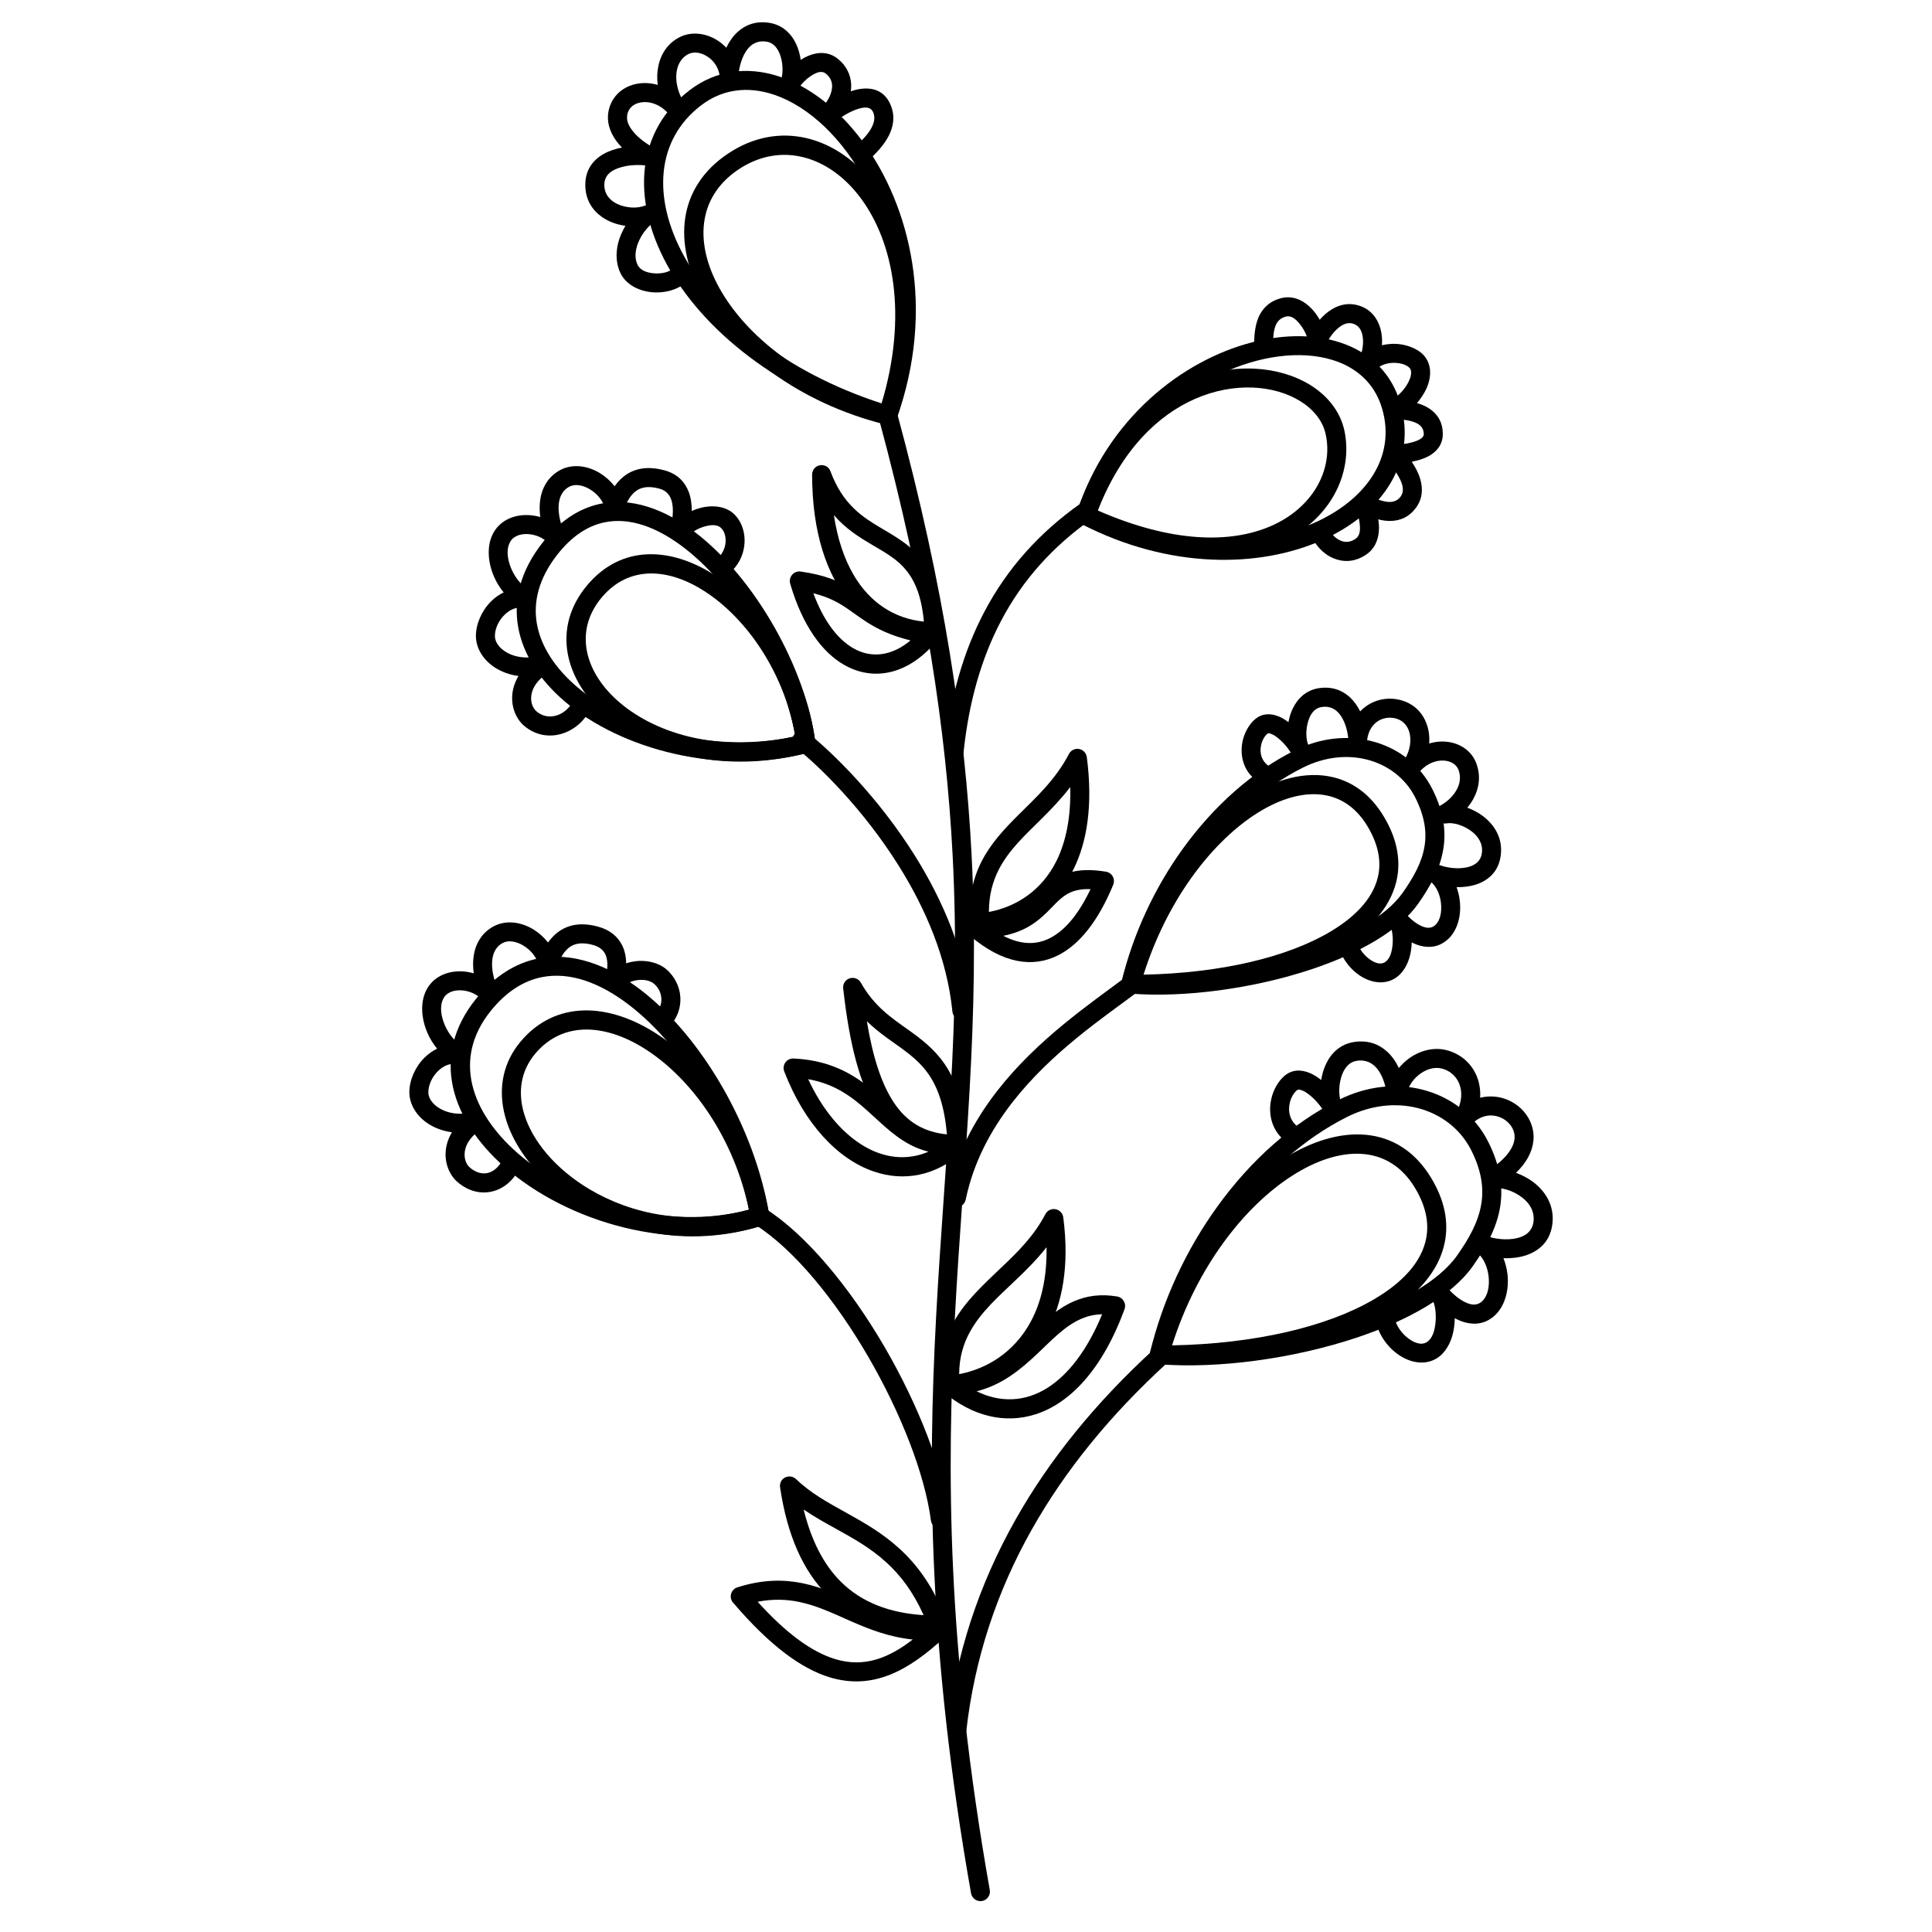 <?xml version="1.0" encoding="UTF-8"?>
<!-- Uploaded to: ICON Repo, www.svgrepo.com, Generator: ICON Repo Mixer Tools -->
<svg fill="#000000" width="800px" height="800px" version="1.1" viewBox="144 144 512 512" xmlns="http://www.w3.org/2000/svg">
 <g fill-rule="evenodd">
  <path d="m376.85 254.72c12.547 46.355 17.887 83.227 19.598 115.77 4.637 89.188-17.934 146.02 4.887 275.25 0.254 1.367 1.562 2.285 2.926 2.043 1.359-0.242 2.289-1.551 2.039-2.918-22.773-128.94-0.203-185.65-4.836-274.64-1.715-32.84-7.078-70.055-19.75-116.83-0.379-1.344-1.766-2.137-3.098-1.773-1.336 0.363-2.141 1.75-1.766 3.09z"/>
  <path d="m378.54 256.47c1.285 0.391 2.672-0.301 3.102-1.57 10.328-29.031 3.625-56.207-8.969-73.324-12.875-17.492-31.867-24.375-45.871-13.703-14.059 10.703-15.645 28.656-6.047 46.266 9.27 16.961 29.094 33.633 57.785 42.332zm-0.855-5.551c-25.945-8.406-43.98-23.598-52.496-39.195-8.262-15.137-7.434-30.641 4.66-39.844 6.297-4.797 13.777-5.109 21.008-2.137 9.246 3.812 18.035 12.859 23.855 25.043 7.231 15.102 9.824 35.027 2.973 56.133z"/>
  <path d="m378.66 256.51c1.281 0.316 2.594-0.406 2.996-1.66 8.664-26.387 4.207-48.293-5.492-61.344-10.074-13.574-25.77-17.859-39.297-8.754-13.273 8.914-14.559 23.699-6.676 37.957 7.91 14.273 25.242 28.027 48.469 33.801zm-1.059-5.492c-20.508-5.68-35.898-17.918-43-30.75-6.5-11.742-5.844-23.992 5.062-31.332 11.211-7.539 24.105-3.66 32.445 7.578 8.691 11.695 12.52 31.105 5.492 54.504z"/>
  <path d="m374.28 186.34c2.875-2.539 4.711-4.984 5.668-7.262 1.035-2.535 1.059-4.938 0.102-7.207-1.484-3.609-4.434-4.793-7.984-4.312-0.832 0.109-1.715 0.332-2.594 0.637 0.074-0.609 0.125-1.207 0.102-1.785-0.129-2.652-1.285-5.031-3.578-6.856-2.344-1.863-5.191-1.891-7.938-0.699-0.629 0.273-1.258 0.617-1.863 1.016-0.199-1.465-0.605-2.914-1.207-4.219-1.363-2.875-3.703-5.062-7.106-5.602-3.5-0.551-6.297 0.488-8.438 2.445-1.211 1.102-2.191 2.527-2.973 4.148-0.629-0.668-1.309-1.258-2.066-1.762-3.172-2.137-7.102-2.613-10.203-1.074-3.098 1.527-5.012 4.301-5.719 7.637-0.352 1.582-0.402 3.305-0.176 5.055-0.879-0.254-1.789-0.41-2.644-0.465-4.508-0.289-8.488 1.957-9.977 5.926-1.105 3.012-0.551 5.883 1.008 8.438 0.582 0.953 1.312 1.859 2.144 2.707-1.688 0.316-3.352 0.844-4.789 1.645-2.894 1.621-4.938 4.242-4.938 8.238 0 3.824 1.766 6.613 4.336 8.457 1.812 1.305 4.055 2.09 6.297 2.402-0.859 1.434-1.512 2.961-1.914 4.496-0.73 2.867-0.555 5.754 0.68 8.203 1.535 2.992 5.012 4.715 8.715 4.93 3.602 0.207 7.281-1.043 9.246-3.312 0.906-1.055 0.781-2.648-0.277-3.555-1.035-0.906-2.644-0.793-3.551 0.258-1.059 1.246-3.152 1.691-5.141 1.578-1.84-0.105-3.727-0.691-4.508-2.191-0.883-1.75-0.68-3.894 0.125-5.926 0.832-2.066 2.266-4.023 4.106-5.449 0.984-0.77 1.258-2.137 0.656-3.223-0.605-1.086-1.914-1.562-3.074-1.125-2.016 0.754-4.887 0.613-7.203-0.469-1.918-0.902-3.453-2.539-3.453-5.074 0-2.445 1.688-3.723 3.68-4.434 2.668-0.961 5.918-0.965 7.883-0.609 1.234 0.211 2.418-0.484 2.82-1.648 0.406-1.168-0.074-2.457-1.156-3.047-1.914-1.039-4.106-2.562-5.617-4.422-1.234-1.5-2.043-3.231-1.336-5.113 0.703-1.914 2.746-2.793 4.91-2.652 2.094 0.137 4.336 1.227 6.074 3.363 0.855 1.043 2.367 1.238 3.449 0.438 1.082-0.793 1.336-2.305 0.605-3.426-1.586-2.363-2.344-5.043-2.242-7.469 0.102-2.426 1.109-4.602 3.223-5.644 1.562-0.781 3.527-0.348 5.141 0.738 1.562 1.051 2.797 2.766 3.121 4.922 0.18 1.262 1.262 2.184 2.547 2.156 1.285-0.027 2.316-1.004 2.441-2.269 0.254-2.492 0.984-4.957 2.32-6.731 1.156-1.543 2.844-2.469 5.086-2.113 2.117 0.332 3.227 2.117 3.805 4.047 0.707 2.371 0.605 5.09-0.176 6.731-0.605 1.234-0.074 2.723 1.133 3.34 1.234 0.617 2.723 0.137 3.375-1.078 0.758-1.457 2.242-3.078 3.906-4.098 1.234-0.766 2.617-1.344 3.703-0.469 1.336 1.051 1.863 2.484 1.609 4.078-0.227 1.633-1.184 3.363-2.695 5.109-0.855 0.98-0.805 2.445 0.078 3.387 0.906 0.941 2.367 1.047 3.375 0.25 1.988-1.543 4.231-2.887 6.297-3.504 1.664-0.496 3.227-0.609 3.906 0.98 0.555 1.336 0.277 2.758-0.582 4.285-0.828 1.438-2.141 2.922-3.902 4.484-1.035 0.922-1.133 2.516-0.203 3.555 0.906 1.039 2.519 1.137 3.551 0.215z"/>
  <path d="m399.34 343.51c1.41-13.594 4.785-25.145 9.949-34.973 5.769-10.977 13.832-19.793 23.906-26.93 1.133-0.805 1.41-2.379 0.605-3.512-0.805-1.137-2.394-1.406-3.527-0.602-10.73 7.602-19.297 17.008-25.441 28.699-5.441 10.344-9.02 22.492-10.504 36.797-0.129 1.383 0.879 2.621 2.266 2.766 1.359 0.145 2.621-0.863 2.746-2.246z"/>
  <path d="m429.34 279.84c-0.375 1.172 0.152 2.449 1.234 3.016 23.352 12.074 47.258 11.637 63.707 4.336 16.273-7.211 25.367-21.047 20.809-36.402-4.535-15.324-21.184-20.742-39.246-16.078-18.465 4.769-38.316 20.07-46.504 45.129zm5.492-0.484c6.426-17.699 19.172-29.902 32.547-36.227 10.48-4.949 21.336-6.316 29.75-3.734 6.297 1.938 11.16 6.164 13.125 12.824 3.828 12.934-4.309 24.293-18.012 30.367-14.863 6.602-36.273 7.023-57.41-3.231z"/>
  <path d="m429.37 279.77c-0.43 1.227 0.125 2.59 1.309 3.137 22.621 10.434 40.18 10.25 51.945 5.215 13.98-5.988 20.102-18.785 17.633-30.109-1.086-4.894-4.332-9.078-9.043-11.996-8.012-4.953-20.379-6.231-32.473-0.953-11.359 4.957-22.543 15.699-29.371 34.707zm5.566-0.477c6.246-16 15.895-25.285 25.82-29.613 10.355-4.516 20.957-3.621 27.812 0.621 3.473 2.152 5.969 5.172 6.75 8.785 2.039 9.242-3.277 19.516-14.688 24.402-10.48 4.484-25.895 4.469-45.695-4.195z"/>
  <path d="m481.39 235.6c0-1.664 0-3.602 0.629-5.238 0.426-1.129 1.234-2.066 2.719-2.465 1.438-0.375 2.621 0.66 3.578 1.805 1.309 1.551 2.242 3.551 2.242 4.746 0 1.203 0.832 2.238 2.016 2.473 1.184 0.23 2.367-0.402 2.82-1.52 0.531-1.305 1.715-3.199 3.301-4.512 1.109-0.918 2.469-1.59 3.981-1.082 1.637 0.535 2.293 2.043 2.492 3.668 0.227 1.984-0.227 4.203-1.059 5.949-0.551 1.113-0.199 2.461 0.809 3.172 1.031 0.707 2.418 0.566 3.273-0.332 1.336-1.398 3.074-2 4.711-2.094 1.914-0.105 3.777 0.391 4.66 1.348 0.402 0.453 0.453 1.062 0.379 1.695-0.125 0.898-0.531 1.836-1.086 2.742-1.105 1.84-2.871 3.527-4.684 4.32-1.109 0.48-1.715 1.656-1.461 2.824 0.227 1.168 1.258 2.004 2.469 2.004 1.988 0 4.18 0.164 5.918 0.891 1.262 0.531 2.219 1.434 2.219 3.062 0 0.547-0.352 0.902-0.781 1.195-0.48 0.34-1.082 0.59-1.715 0.793-2.594 0.852-5.617 0.812-5.617 0.812-1.055-0.012-1.988 0.621-2.367 1.586-0.402 0.965-0.148 2.07 0.629 2.781 0 0 2.422 2.25 3.68 5.051 0.629 1.402 1.031 3 0 4.375-0.957 1.254-2.266 1.473-3.5 1.34-2.57-0.277-4.887-1.895-4.887-1.895-0.934-0.645-2.195-0.582-3.074 0.156-0.855 0.738-1.109 1.965-0.629 2.996 0 0 1.207 2.562 1.332 5.207 0.078 1.27-0.051 2.625-1.234 3.394-1.359 0.891-2.668 0.918-3.777 0.469-1.461-0.59-2.621-1.863-2.996-2.949-0.504-1.305-1.941-1.973-3.25-1.492-1.312 0.484-1.965 1.93-1.488 3.238 0.781 2.141 2.949 4.715 5.844 5.879 2.469 0.992 5.418 1.051 8.441-0.938 2.293-1.496 3.273-3.781 3.477-6.234 0.098-1.062 0.023-2.152-0.152-3.191 1.133 0.301 2.344 0.484 3.551 0.418 2.32-0.121 4.586-1.02 6.348-3.359 1.867-2.441 1.992-5.184 1.211-7.789-0.48-1.633-1.336-3.203-2.242-4.527 1.84-0.363 3.828-0.965 5.289-1.98 1.789-1.242 2.949-2.992 2.949-5.336 0-3.273-1.488-5.43-3.68-6.856-0.93-0.598-2.016-1.043-3.172-1.371 1.055-1.227 1.938-2.59 2.566-3.965 1.41-3.231 1.262-6.496-0.805-8.754-1.664-1.809-5.039-3.176-8.641-2.973-0.805 0.047-1.613 0.164-2.394 0.363 0.102-1.555-0.023-3.098-0.426-4.492-0.809-2.773-2.57-5.008-5.543-5.988-2.695-0.895-5.215-0.344-7.356 0.977-1.184 0.719-2.266 1.688-3.172 2.734-0.734-1.293-1.664-2.543-2.773-3.539-2.09-1.914-4.711-2.902-7.508-2.164-2.668 0.703-4.332 2.191-5.414 4.031-1.461 2.488-1.688 5.769-1.688 8.539 0 1.391 1.109 2.519 2.519 2.519 1.383 0 2.519-1.129 2.519-2.519z"/>
  <path d="m399.92 461.92c2.066-9.953 6.676-18.434 12.293-25.688 10.355-13.344 24.211-22.582 32.949-29.141 1.109-0.836 1.336-2.418 0.504-3.527-0.832-1.113-2.418-1.34-3.527-0.504-8.992 6.762-23.223 16.336-33.906 30.082-6.07 7.832-11.008 17.004-13.25 27.746-0.277 1.363 0.605 2.699 1.965 2.984 1.363 0.285 2.695-0.59 2.973-1.953z"/>
  <path d="m393.25 511.23c0.051 0.664 0.379 1.289 0.883 1.723 0.531 0.434 1.184 0.641 1.863 0.582 9.398-0.832 19.648-5.922 25.543-16.785 3.93-7.246 5.945-17.129 4.234-30.152-0.152-1.09-0.984-1.961-2.066-2.152-1.082-0.191-2.168 0.344-2.672 1.316-2.922 5.625-7.152 9.852-11.359 13.848-4.887 4.664-9.75 9.051-12.871 14.617-2.621 4.617-4.106 10.02-3.555 17.004zm4.938-3.078c0.027-4.535 1.16-8.223 3-11.445 2.894-5.148 7.457-9.141 11.965-13.449 2.848-2.703 5.668-5.519 8.188-8.73 0.148 8.191-1.461 14.738-4.234 19.82-4.434 8.164-11.762 12.461-18.918 13.805z"/>
  <path d="m401.16 388.74c0.051 0.668 0.379 1.293 0.883 1.727 0.527 0.43 1.184 0.641 1.863 0.582 9.547-0.848 19.297-5.863 24.664-16.848 3.473-7.094 5.113-16.766 3.449-29.559-0.152-1.094-0.98-1.965-2.066-2.156-1.082-0.191-2.164 0.344-2.668 1.316-3.578 6.856-8.766 11.562-13.504 16.27-3.754 3.738-7.203 7.477-9.57 12.055-2.32 4.484-3.606 9.762-3.051 16.613zm4.914-3.07c0-4.469 1.008-8.086 2.617-11.234 2.648-5.16 6.93-9.09 11.262-13.371 2.621-2.613 5.266-5.34 7.66-8.469 0.227 8.023-1.137 14.414-3.555 19.391-4.004 8.16-10.906 12.363-17.984 13.684z"/>
  <path d="m395.77 508.51c-1.059 0-2.016 0.656-2.367 1.648-0.352 0.996-0.074 2.109 0.73 2.789 7.406 6.281 16.07 8.508 24.336 5.844 8.891-2.859 17.582-11.57 23.551-27.855 0.254-0.703 0.176-1.484-0.199-2.133-0.379-0.648-1.008-1.094-1.738-1.219-4.41-0.742-8.062-0.168-11.312 1.195-5.039 2.121-9.043 6.277-13.402 10.391-4.984 4.703-10.504 9.34-19.598 9.34zm7.055 4.195c6.727-1.691 11.562-5.695 15.996-9.875 3.902-3.672 7.379-7.512 11.891-9.406 1.637-0.68 3.398-1.09 5.363-1.121-3.981 9.602-8.965 15.961-14.406 19.438-6.121 3.914-12.773 3.961-18.844 0.965z"/>
  <path d="m402.72 387.6c-1.059 0-1.988 0.656-2.367 1.648-0.352 0.992-0.051 2.106 0.754 2.789 8.566 7.262 16.477 8.539 23.277 5.137 5.668-2.824 10.707-9.148 14.637-18.715 0.277-0.711 0.25-1.516-0.125-2.184-0.379-0.672-1.035-1.137-1.789-1.262-3.527-0.582-6.25-0.527-8.465-0.082-4.055 0.82-6.473 2.941-8.895 5.394-3.273 3.324-6.598 7.273-17.027 7.273zm7.156 4.402c5.766-1.145 8.941-3.668 11.562-6.219 1.836-1.785 3.297-3.648 5.438-4.879 1.539-0.883 3.43-1.367 6.125-1.27-3.074 6.473-6.676 10.941-10.859 13.031-3.727 1.863-7.832 1.637-12.266-0.664z"/>
  <path d="m400.07 602.79c2.141-18.902 7.934-36.762 17.434-53.574 8.789-15.559 20.703-30.223 35.77-44 1.031-0.938 1.082-2.531 0.148-3.559-0.93-1.023-2.516-1.094-3.551-0.16-15.492 14.168-27.734 29.246-36.754 45.242-9.824 17.414-15.844 35.91-18.059 55.484-0.152 1.383 0.855 2.633 2.242 2.785 1.359 0.156 2.617-0.84 2.769-2.219z"/>
  <path d="m448.77 502.43c-0.176 0.719-0.023 1.473 0.406 2.07 0.426 0.594 1.105 0.973 1.836 1.031 15.898 1.266 35.922-1.496 52.648-7.086 13.754-4.606 25.242-11.199 30.633-18.883 3.629-5.148 6.348-10.199 7.254-15.68 0.832-5.203 0.102-10.816-3.148-17.281-3.551-7.066-9.926-11.945-17.508-13.855-6.801-1.707-14.586-1.02-22.039 2.691-12.371 6.168-23.43 16.117-32.168 28.215-8.316 11.477-14.562 24.887-17.914 38.777zm5.644-1.734c3.324-12.211 8.992-23.941 16.348-34.09 8.262-11.414 18.668-20.836 30.332-26.66 6.297-3.125 12.82-3.754 18.562-2.312 6.148 1.547 11.363 5.488 14.258 11.23 2.672 5.32 3.352 9.922 2.644 14.203-0.781 4.766-3.223 9.121-6.371 13.598-4.938 7.016-15.566 12.797-28.137 17-15.039 5.035-32.875 7.703-47.637 7.031z"/>
  <path d="m448.79 502.41c-0.227 0.762-0.051 1.574 0.43 2.199 0.453 0.629 1.207 1 1.988 1 24.359 0 45.719-4.894 59.398-12.895 9.043-5.297 14.789-12.008 16.273-19.492 1.059-5.309 0.027-11.062-3.629-17.094-8.562-14.145-24.156-14.598-39.422-4.856-14.383 9.176-28.465 27.57-35.039 51.137zm5.82-1.871c6.523-20.656 19.043-36.797 31.914-45.016 12.52-7.988 25.395-8.379 32.422 3.215 2.894 4.773 3.828 9.301 2.996 13.5-1.234 6.273-6.297 11.691-13.879 16.129-12.445 7.281-31.562 11.754-53.453 12.172z"/>
  <path d="m488.47 442.96c-1.941-1.184-2.746-2.941-2.848-4.703-0.102-2.098 0.754-4.211 2.066-5.328 0.301-0.262 0.703-0.184 1.082-0.066 0.781 0.234 1.562 0.742 2.316 1.352 1.688 1.348 3.199 3.238 4.031 4.801 0.629 1.215 2.141 1.695 3.352 1.078 1.234-0.613 1.738-2.102 1.16-3.34-0.859-1.766-0.961-4.688-0.203-7.238 0.629-2.098 1.84-4.027 4.133-4.387 2.469-0.391 4.281 0.613 5.566 2.293 1.41 1.898 2.191 4.535 2.469 7.203 0.125 1.27 1.156 2.242 2.441 2.273 1.262 0.027 2.367-0.898 2.547-2.16 0.352-2.441 1.688-4.496 3.398-5.879 1.812-1.449 4.055-2.203 6.07-1.691 2.594 0.656 4.332 2.535 4.938 4.859 0.605 2.305 0.152 5.004-1.461 7.453-0.754 1.121-0.504 2.629 0.582 3.426 1.082 0.801 2.617 0.602 3.449-0.441 1.812-2.238 4.133-3.062 6.246-2.816 2.344 0.273 4.461 1.789 5.266 3.945 0.781 2.082 0.027 4.078-1.234 5.801-1.484 2.047-3.676 3.738-5.691 4.84-1.086 0.59-1.59 1.879-1.184 3.043 0.402 1.168 1.609 1.863 2.82 1.648 2.016-0.355 5.086 0.543 7.457 2.316 1.965 1.461 3.449 3.594 3.172 6.363-0.277 2.699-2.164 3.992-4.356 4.512-2.797 0.656-6.047 0.223-8.289-0.617-1.16-0.438-2.469 0.039-3.074 1.125-0.605 1.086-0.352 2.457 0.629 3.219 1.867 1.449 2.898 3.953 3.176 6.445 0.277 2.531-0.176 5.133-1.738 6.578-1.258 1.168-2.769 0.992-4.184 0.363-1.863-0.812-3.625-2.359-4.934-3.879-0.832-0.973-2.269-1.156-3.328-0.434-1.059 0.727-1.41 2.129-0.805 3.266 0.832 1.523 1.16 4.051 0.906 6.449-0.227 2.074-0.805 4.137-2.344 5.07-1.535 0.926-3.5 0.09-5.164-1.254-1.711-1.375-3.098-3.445-3.477-5.769-0.227-1.375-1.508-2.305-2.871-2.086-1.383 0.227-2.316 1.52-2.09 2.894 0.707 4.336 3.629 8.129 7.027 10.086 3.098 1.797 6.5 2.059 9.195 0.438 2.293-1.395 3.777-3.988 4.434-6.988 0.254-1.195 0.379-2.449 0.402-3.691 0.906 0.5 1.863 0.895 2.797 1.137 2.746 0.707 5.492 0.305 7.859-1.906 2.594-2.402 3.777-6.609 3.324-10.82-0.176-1.477-0.527-2.938-1.082-4.309 2.469 0.082 4.988-0.25 7.078-1.184 3.125-1.371 5.492-3.914 5.922-8.133 0.477-4.703-1.867-8.426-5.164-10.906-1.387-1.035-2.949-1.836-4.512-2.394 1.312-1.27 2.469-2.699 3.277-4.231 1.434-2.695 1.887-5.688 0.754-8.746-1.438-3.879-5.164-6.707-9.395-7.195-1.336-0.156-2.746-0.082-4.133 0.266 0.102-1.445-0.051-2.852-0.379-4.172-1.082-4.039-4.078-7.312-8.59-8.453-3.449-0.875-7.356 0.16-10.453 2.644-0.754 0.617-1.484 1.324-2.117 2.106-0.805-1.695-1.836-3.184-3.098-4.332-2.242-2.043-5.164-3.133-8.84-2.555-3.527 0.562-5.973 2.852-7.383 5.852-0.629 1.305-1.031 2.75-1.258 4.215-0.957-0.766-1.965-1.406-2.949-1.824-2.469-1.059-4.859-0.926-6.777 0.715-2.316 1.98-3.977 5.664-3.801 9.391 0.148 3.266 1.637 6.559 5.215 8.758 1.184 0.727 2.746 0.355 3.477-0.828 0.703-1.188 0.352-2.738-0.832-3.465z"/>
  <path d="m441.21 404.21c-0.176 0.719-0.027 1.473 0.402 2.07 0.43 0.598 1.109 0.973 1.84 1.031 14.559 1.16 32.922-1.367 48.238-6.481 12.621-4.227 23.176-10.285 28.137-17.332 3.328-4.734 5.82-9.375 6.652-14.414 0.805-4.797 0.125-9.965-2.871-15.922-3.277-6.516-9.172-11.016-16.172-12.77-6.273-1.574-13.43-0.941-20.305 2.473v0.004c-11.336 5.644-21.461 14.758-29.5 25.828-7.633 10.512-13.348 22.793-16.422 35.512zm5.641-1.738c3.051-11.039 8.188-21.637 14.863-30.816 7.531-10.395 17.027-18.977 27.66-24.277 5.719-2.832 11.637-3.402 16.828-2.098 5.566 1.398 10.301 4.957 12.895 10.148 2.418 4.809 3.051 8.965 2.418 12.84-0.703 4.324-2.945 8.27-5.793 12.328-4.508 6.383-14.207 11.633-25.645 15.453-13.625 4.559-29.797 6.992-43.227 6.422z"/>
  <path d="m441.23 404.17c-0.227 0.758-0.051 1.574 0.43 2.199 0.453 0.629 1.207 1 1.988 1 23.125 0 43.102-4.676 55.746-12.297 8.441-5.09 13.68-11.543 14.914-18.742 0.832-4.988-0.227-10.395-3.652-16.051-3.477-5.738-8.109-9.043-13.352-10.305-7.129-1.723-15.492 0.402-23.703 5.824-13.227 8.746-26.172 26.133-32.371 48.371zm5.82-1.875c6.121-19.352 17.559-34.504 29.32-42.293 11.512-7.602 23.379-8.035 29.977 2.887 2.695 4.453 3.652 8.676 3 12.602-1.008 5.938-5.594 11.066-12.547 15.266-11.434 6.887-29.168 11.121-49.75 11.539z"/>
  <path d="m480.56 347.23c-1.688-1.035-2.418-2.574-2.496-4.113-0.074-1.844 0.656-3.703 1.816-4.68 0.227-0.191 0.504-0.109 0.781-0.023 0.68 0.207 1.383 0.656 2.039 1.195 1.512 1.211 2.871 2.906 3.629 4.309 0.629 1.219 2.113 1.699 3.348 1.082s1.738-2.102 1.133-3.344c-0.754-1.566-0.828-4.176-0.148-6.441 0.527-1.836 1.586-3.539 3.602-3.852 2.141-0.34 3.727 0.539 4.836 2.008 1.285 1.703 1.992 4.07 2.219 6.461 0.125 1.27 1.184 2.242 2.441 2.273 1.285 0.027 2.367-0.898 2.57-2.156 0.277-2.082 1.234-3.66 2.543-4.637 1.41-1.035 3.227-1.367 4.965-0.926 2.242 0.57 3.5 2.348 3.828 4.461 0.352 2.199-0.254 4.731-1.738 6.953-0.73 1.117-0.48 2.625 0.605 3.426 1.082 0.793 2.617 0.602 3.449-0.445 1.664-2.047 3.828-3.09 5.844-3.215 2.066-0.137 4.031 0.688 4.711 2.504 0.68 1.863 0.352 3.672-0.504 5.227-0.98 1.785-2.617 3.262-4.383 4.215-1.082 0.59-1.562 1.879-1.16 3.043 0.406 1.168 1.59 1.863 2.824 1.648 1.789-0.316 4.508 0.496 6.625 2.074 1.711 1.289 3.047 3.164 2.797 5.606-0.227 2.356-1.891 3.473-3.805 3.926-2.496 0.59-5.418 0.199-7.434-0.555-1.156-0.438-2.469 0.039-3.07 1.125-0.605 1.086-0.328 2.453 0.652 3.219 1.637 1.293 2.547 3.519 2.797 5.734 0.227 2.234-0.125 4.539-1.512 5.816-1.082 0.996-2.367 0.828-3.602 0.289-1.664-0.73-3.223-2.121-4.41-3.481-0.828-0.973-2.266-1.156-3.324-0.434-1.059 0.727-1.41 2.129-0.805 3.262 0.73 1.363 1.031 3.621 0.805 5.762-0.199 1.82-0.68 3.641-2.039 4.461-1.309 0.801-3.023 0.035-4.461-1.129-1.508-1.219-2.742-3.062-3.07-5.129-0.227-1.371-1.539-2.305-2.898-2.082-1.387 0.223-2.316 1.52-2.09 2.891 0.656 4.023 3.375 7.543 6.523 9.363 2.898 1.684 6.098 1.91 8.617 0.395 2.141-1.301 3.551-3.719 4.156-6.519 0.199-0.988 0.324-2.023 0.352-3.055 0.754 0.387 1.512 0.695 2.293 0.891 2.57 0.664 5.137 0.285 7.379-1.789 2.418-2.234 3.527-6.144 3.074-10.062-0.125-1.254-0.43-2.5-0.855-3.68 2.164 0.035 4.356-0.281 6.223-1.102 2.922-1.285 5.113-3.664 5.516-7.602 0.453-4.375-1.715-7.844-4.785-10.152-1.262-0.949-2.695-1.684-4.109-2.203 0.605-0.723 1.137-1.5 1.59-2.32 1.535-2.793 2.039-6.051 0.805-9.406-1.184-3.176-4.031-5.219-7.457-5.695-1.586-0.227-3.324-0.102-5.039 0.41 0.129-1.852-0.098-3.641-0.703-5.227-1.109-3.039-3.453-5.406-6.977-6.301-3.227-0.82-6.578-0.168-9.172 1.754-0.527 0.375-1.008 0.797-1.434 1.27-0.73-1.461-1.664-2.754-2.746-3.758-2.09-1.91-4.836-2.926-8.262-2.387-3.301 0.527-5.57 2.66-6.902 5.465-0.531 1.102-0.883 2.309-1.109 3.539-0.805-0.609-1.613-1.121-2.445-1.469-2.34-1-4.582-0.863-6.398 0.688-2.164 1.848-3.727 5.273-3.551 8.75 0.125 3.047 1.535 6.117 4.863 8.168 1.184 0.727 2.746 0.355 3.477-0.828 0.703-1.188 0.352-2.738-0.832-3.465z"/>
  <path d="m392.57 577.19c0.832 0 1.613-0.402 2.066-1.078 0.48-0.68 0.578-1.543 0.301-2.316-3.348-9.035-7.731-14.977-12.566-19.387-4.512-4.137-9.398-6.902-14.211-9.574-4.66-2.586-9.242-5.066-13.199-8.859-0.781-0.746-1.965-0.914-2.922-0.418-0.957 0.492-1.484 1.543-1.309 2.609 1.914 12.898 6.195 22.219 12.492 28.512 7.156 7.176 17.004 10.512 29.348 10.512zm-3.801-5.156c-9.07-0.59-16.453-3.383-21.992-8.918-4.512-4.519-7.758-10.816-9.801-19.074 2.797 1.91 5.742 3.543 8.742 5.199 4.484 2.484 9.066 5.031 13.25 8.883 3.676 3.356 7.027 7.719 9.801 13.91z"/>
  <path d="m397.61 449.79c0.68 0 1.359-0.281 1.812-0.777 0.48-0.496 0.73-1.164 0.707-1.852-0.43-10.34-2.723-16.695-5.82-21.23-2.746-3.973-6.144-6.559-9.746-9.121-4.309-3.074-8.895-6.113-12.422-12.379-0.578-1.043-1.812-1.527-2.973-1.164-1.133 0.371-1.863 1.488-1.711 2.68 1.66 14.934 4.484 25.859 9.195 32.988 4.809 7.258 11.512 10.855 20.957 10.855zm-2.672-5.168c-6.168-0.605-10.73-3.387-14.078-8.469-3.352-5.066-5.594-12.223-7.129-21.508 1.738 1.684 3.523 3.098 5.34 4.418 4.004 2.938 8.059 5.324 11.082 9.723 2.418 3.543 4.156 8.391 4.785 15.836z"/>
  <path d="m391.54 313.9c0.703 0 1.359-0.277 1.84-0.773 0.477-0.496 0.73-1.164 0.68-1.852-0.328-7.758-1.914-12.938-4.156-16.699-3.125-5.223-7.559-7.777-12.219-10.52-5.012-2.969-10.301-6.258-13.602-15.152-0.402-1.148-1.59-1.824-2.797-1.609-1.211 0.215-2.066 1.262-2.066 2.481 0 15.25 3.856 26.695 10.152 34.062 5.668 6.625 13.324 10.062 22.168 10.062zm-2.695-5.168c-7.859-0.785-14.383-5.047-18.691-12.488-2.469-4.258-4.234-9.52-5.164-15.73 3.125 3.621 6.676 5.832 10.152 7.883 3.93 2.32 7.809 4.348 10.43 8.762 1.66 2.758 2.793 6.418 3.273 11.574z"/>
  <path d="m394.28 577.94c0.781-0.723 1.031-1.863 0.605-2.844-0.43-0.98-1.414-1.59-2.469-1.516-8.516 0.57-14.891-1.93-20.91-4.562-4.859-2.133-9.523-4.352-14.734-5.43-5.066-1.047-10.633-1.055-17.359 1.074-0.805 0.254-1.434 0.898-1.66 1.711-0.227 0.809-0.051 1.684 0.504 2.324 9.875 11.578 18.238 17.551 25.566 19.793 11.613 3.535 21.059-1.848 30.457-10.551zm-8.391 0.551c-6.32 4.871-12.82 7.547-20.578 5.18-6.047-1.84-12.723-6.574-20.531-15.184 4.082-0.797 7.656-0.648 10.984 0.035 4.859 1.008 9.191 3.121 13.727 5.113 4.965 2.176 10.18 4.215 16.398 4.856z"/>
  <path d="m399.29 449.14c0.805-0.719 1.059-1.875 0.629-2.867-0.426-0.992-1.434-1.602-2.492-1.52-7.406 0.57-11.766-2.543-15.973-6.289-4.758-4.231-9.371-9.184-16.75-11.914-2.949-1.098-6.375-1.844-10.402-2.035-0.859-0.039-1.664 0.352-2.168 1.043-0.504 0.688-0.605 1.582-0.301 2.379 5.391 14.012 14.258 23.281 23.676 26.504 7.988 2.746 16.426 1.297 23.781-5.301zm-9.219 0.066c-5.793 2.496-11.965 1.73-17.582-1.762-5.57-3.453-10.582-9.438-14.309-17.449 7.051 1.242 11.562 4.684 15.543 8.238 4.305 3.859 8.086 7.809 13.223 9.945 0.984 0.41 2.043 0.758 3.125 1.027z"/>
  <path d="m392.27 313.79c0.578-0.695 0.73-1.645 0.43-2.488-0.328-0.844-1.059-1.453-1.941-1.602-10.254-1.707-14.133-4.867-18.188-7.754-2.445-1.73-4.938-3.367-8.566-4.648-2.113-0.758-4.66-1.395-7.832-1.836-0.832-0.117-1.688 0.199-2.242 0.848-0.555 0.645-0.758 1.531-0.531 2.352 3.277 11.199 8.492 18.172 14.184 21.465 8.113 4.711 17.434 2.457 24.688-6.336zm-6.977-0.066c-4.789 4.008-10.254 4.914-15.191 2.047-4.156-2.406-7.836-7.227-10.555-14.547 4.359 1.074 7.027 2.672 9.496 4.402 2.769 1.941 5.367 4.004 9.398 5.797 1.914 0.844 4.129 1.629 6.852 2.301z"/>
  <path d="m344 468.47c10.582 6.723 21.438 20.195 30.078 35.051 8.59 14.797 14.988 30.988 16.625 43.422 0.176 1.379 1.438 2.352 2.82 2.172 1.387-0.18 2.344-1.445 2.168-2.82-1.688-12.969-8.289-29.879-17.254-45.309-9.094-15.617-20.609-29.699-31.715-36.77-1.188-0.746-2.746-0.398-3.477 0.773-0.758 1.176-0.406 2.734 0.754 3.481z"/>
  <path d="m401.41 411.57c-1.488-15-7.559-28.965-14.914-40.742-9.824-15.688-21.941-27.473-28.441-32.645-1.082-0.863-2.668-0.684-3.523 0.406-0.883 1.086-0.707 2.672 0.402 3.539 6.223 4.965 17.859 16.301 27.281 31.375 6.977 11.152 12.77 24.359 14.18 38.566 0.152 1.383 1.387 2.394 2.773 2.254 1.387-0.137 2.391-1.371 2.242-2.754z"/>
  <path d="m358.21 343.47c1.234-0.32 2.043-1.504 1.863-2.758-2.516-19.629-15.969-43.406-31.664-55.504-8.285-6.367-17.203-9.504-25.543-7.648-5.34 1.188-10.477 4.394-15.09 10.258-5.969 7.586-7.731 15.27-6.445 22.441 1.309 7.242 5.742 14.016 12.367 19.664 14.938 12.707 40.984 19.688 64.512 13.547zm-3.449-4.348c-21.289 4.746-44.387-1.617-57.789-13.039-5.641-4.816-9.57-10.527-10.68-16.711-1.059-5.906 0.527-12.191 5.441-18.441 3.754-4.777 7.883-7.484 12.219-8.453 7-1.559 14.434 1.371 21.387 6.723 14.156 10.914 26.371 31.941 29.422 49.922z"/>
  <path d="m358.21 343.47c1.234-0.32 2.043-1.504 1.863-2.758-2.469-19.188-13.805-35.969-26.551-44.215-11.887-7.688-24.938-8.113-33.93 2.617-9.422 11.262-6.121 25.16 5.414 34.965 11.363 9.629 30.887 15.219 53.203 9.391zm-3.449-4.34c-19.5 4.434-36.477-0.406-46.477-8.895-9.246-7.84-12.371-18.879-4.836-27.887 7.227-8.633 17.781-7.809 27.328-1.625 11.211 7.25 21.16 21.727 23.984 38.406z"/>
  <path d="m295.91 329.71c-0.906 1.902-2.566 3.332-4.434 3.902-1.762 0.531-3.703 0.273-5.312-1.102-1.184-0.996-1.789-3.019-1.16-5.148 0.504-1.734 1.84-3.488 4.207-5.039 1.031-0.672 1.438-1.996 0.934-3.125-0.504-1.129-1.738-1.73-2.922-1.426-3.074 0.781-5.797 0.535-7.938-0.367-2.441-1.031-4.129-2.891-4.129-4.883 0-1.922 0.98-4.059 2.543-5.586 1.359-1.352 3.199-2.238 5.289-1.84 1.262 0.242 2.519-0.52 2.898-1.762 0.352-1.242-0.277-2.559-1.488-3.047-2.016-0.82-3.777-3.019-4.859-5.465-1.008-2.348-1.461-4.984-0.453-7.008 0.855-1.781 2.844-2.383 4.809-2.277 2.117 0.109 4.336 1.047 5.644 2.715 0.781 1.02 2.215 1.273 3.301 0.594 1.105-0.684 1.512-2.082 0.957-3.242-1.035-2.098-1.789-4.695-1.766-7.129 0.027-2.102 0.629-4.102 2.469-5.281 1.766-1.145 3.981-0.645 5.844 0.484 1.992 1.199 3.629 3.18 4.059 5.363 0.227 1.121 1.184 1.949 2.316 2.023 1.133 0.07 2.191-0.633 2.543-1.715 0.809-2.398 1.891-4.344 3.551-5.418 1.512-0.969 3.453-1.113 5.973-0.426 2.141 0.586 3.023 2.144 3.352 3.856 0.477 2.5-0.102 5.297-0.582 7.059-0.328 1.172 0.254 2.406 1.336 2.93 1.109 0.527 2.418 0.195 3.125-0.789 1.031-1.41 2.746-2.449 4.508-2.981 1.637-0.504 3.375-0.672 4.434 0.215 1.059 0.895 1.461 2.508 1.309 4.113-0.176 1.535-0.906 3.098-2.316 4.215-1.082 0.859-1.285 2.445-0.43 3.535 0.883 1.09 2.469 1.277 3.555 0.414 2.543-2.019 3.902-4.844 4.18-7.625 0.379-3.371-0.832-6.633-3.047-8.504v-0.004c-1.84-1.543-4.586-2.082-7.481-1.582-1.137 0.199-2.293 0.559-3.402 1.051 0-1.699-0.203-3.434-0.781-4.984-1.008-2.629-2.922-4.82-6.422-5.777-4.258-1.156-7.508-0.586-10.051 1.051-1.211 0.789-2.269 1.855-3.199 3.156-1.086-1.383-2.418-2.578-3.906-3.484-3.551-2.148-7.809-2.594-11.184-0.41-2.723 1.75-4.156 4.398-4.609 7.394-0.227 1.496-0.203 3.086 0 4.668-0.984-0.289-1.992-0.461-3.023-0.516-4.008-0.211-7.809 1.457-9.598 5.09-1.586 3.238-1.262 7.488 0.379 11.25 0.652 1.504 1.535 2.918 2.543 4.148-1.234 0.59-2.344 1.395-3.324 2.356-2.519 2.496-4.031 6.035-4.031 9.172 0 3.121 1.812 6.328 5.113 8.43 1.711 1.082 3.805 1.879 6.172 2.188-0.555 0.93-0.957 1.867-1.234 2.785-1.285 4.348 0.328 8.402 2.746 10.434 3.074 2.594 6.727 3.074 10.023 2.074 3.176-0.965 5.996-3.359 7.535-6.582 0.578-1.262 0.051-2.762-1.211-3.352-1.258-0.59-2.769-0.051-3.352 1.211z"/>
  <path d="m346.12 468.75c1.207-0.379 1.938-1.578 1.738-2.816-3.879-23.27-17.938-47.242-34.059-59.598-8.891-6.816-18.414-10.113-27.305-8.297-5.797 1.184-11.387 4.539-16.352 10.676-12.215 15.152-6.648 32.07 7.66 44.629 16.5 14.453 44.637 22.902 68.316 15.406zm-3.629-4.18c-21.562 5.832-46.527-2.012-61.363-15.016-12.117-10.629-17.406-24.852-7.055-37.676 4.082-5.066 8.641-7.926 13.426-8.906 7.586-1.547 15.645 1.543 23.227 7.359 14.738 11.305 27.609 32.918 31.766 54.238z"/>
  <path d="m346.12 468.75c1.207-0.379 1.938-1.598 1.711-2.84-3.754-21.316-15.918-38.703-29.246-47.57-13.148-8.773-27.406-9.305-36.625 1.695-9.195 10.977-4.988 26.258 7.457 37.426 12.746 11.426 34.031 18.469 56.703 11.289zm-3.652-4.168c-16.023 4.406-31.16 1.207-42.32-5.465-8.742-5.231-15.066-12.57-17.281-20.043-1.637-5.555-0.934-11.156 2.945-15.805 7.535-8.992 19.223-7.914 29.977-0.738 11.918 7.934 22.75 23.25 26.68 42.051z"/>
  <path d="m277.22 451.24c-0.855 1.84-2.242 3.156-3.852 3.582-1.539 0.398-3.25-0.051-4.836-1.398-1.188-0.996-1.789-3.019-1.16-5.148 0.504-1.734 1.84-3.488 4.207-5.039 1.031-0.672 1.434-1.996 0.93-3.125-0.5-1.129-1.734-1.73-2.922-1.426-3.07 0.781-5.793 0.535-7.934-0.367-2.441-1.031-4.133-2.887-4.133-4.883 0-1.922 0.984-4.055 2.547-5.586 1.359-1.352 3.199-2.238 5.289-1.84 1.258 0.242 2.519-0.516 2.898-1.762 0.352-1.242-0.277-2.559-1.488-3.047-2.016-0.82-3.777-3.019-4.859-5.465-1.008-2.344-1.461-4.984-0.457-7.008 0.859-1.781 2.848-2.383 4.812-2.277 2.117 0.109 4.332 1.047 5.644 2.715 0.781 1.02 2.215 1.273 3.297 0.594 1.109-0.684 1.512-2.082 0.961-3.242-1.035-2.098-1.789-4.695-1.766-7.129 0.027-2.102 0.629-4.102 2.469-5.281 1.766-1.145 3.981-0.641 5.844 0.484 1.992 1.199 3.629 3.18 4.055 5.363 0.23 1.121 1.188 1.949 2.32 2.023 1.133 0.07 2.191-0.633 2.543-1.715 0.805-2.398 1.891-4.344 3.551-5.418 1.512-0.969 3.453-1.109 5.973-0.426 2.09 0.57 3.148 1.777 3.551 3.215 0.578 2.094 0.074 4.492-0.379 6.203-0.328 1.176 0.227 2.41 1.336 2.934 1.109 0.527 2.418 0.195 3.125-0.789 0.957-1.316 2.519-2.016 4.078-2.234 1.664-0.23 3.379 0.039 4.461 0.961 1.109 0.934 1.863 2.348 1.938 3.859 0.102 1.352-0.375 2.773-1.535 4-0.957 1.008-0.906 2.606 0.102 3.559 1.008 0.957 2.617 0.91 3.578-0.098 2.238-2.375 3.047-5.156 2.894-7.773-0.176-2.902-1.613-5.613-3.727-7.398v-0.004c-2.066-1.75-5.266-2.535-8.414-2.098-0.73 0.109-1.488 0.281-2.219 0.523-0.023-1.695-0.352-3.402-1.133-4.906-1.109-2.106-3.023-3.91-6.32-4.812-4.258-1.156-7.508-0.586-10.055 1.055-1.207 0.785-2.266 1.852-3.199 3.152-1.082-1.379-2.418-2.578-3.902-3.484-3.551-2.148-7.809-2.594-11.184-0.41-2.723 1.75-4.156 4.402-4.609 7.394-0.23 1.496-0.203 3.086 0 4.668-0.984-0.289-1.992-0.461-3.023-0.516-4.008-0.207-7.809 1.457-9.598 5.09-1.59 3.238-1.262 7.488 0.375 11.25 0.656 1.504 1.539 2.918 2.547 4.148-1.234 0.59-2.344 1.395-3.324 2.356-2.519 2.496-4.031 6.035-4.031 9.172 0 3.121 1.812 6.328 5.113 8.43 1.711 1.082 3.805 1.879 6.172 2.188-0.555 0.93-0.957 1.867-1.234 2.785-1.285 4.348 0.328 8.402 2.746 10.434 3.047 2.59 6.398 3.195 9.344 2.426 2.973-0.773 5.594-2.988 7.156-6.316 0.602-1.262 0.051-2.762-1.211-3.352-1.258-0.59-2.746-0.051-3.352 1.211z"/>
 </g>
</svg>